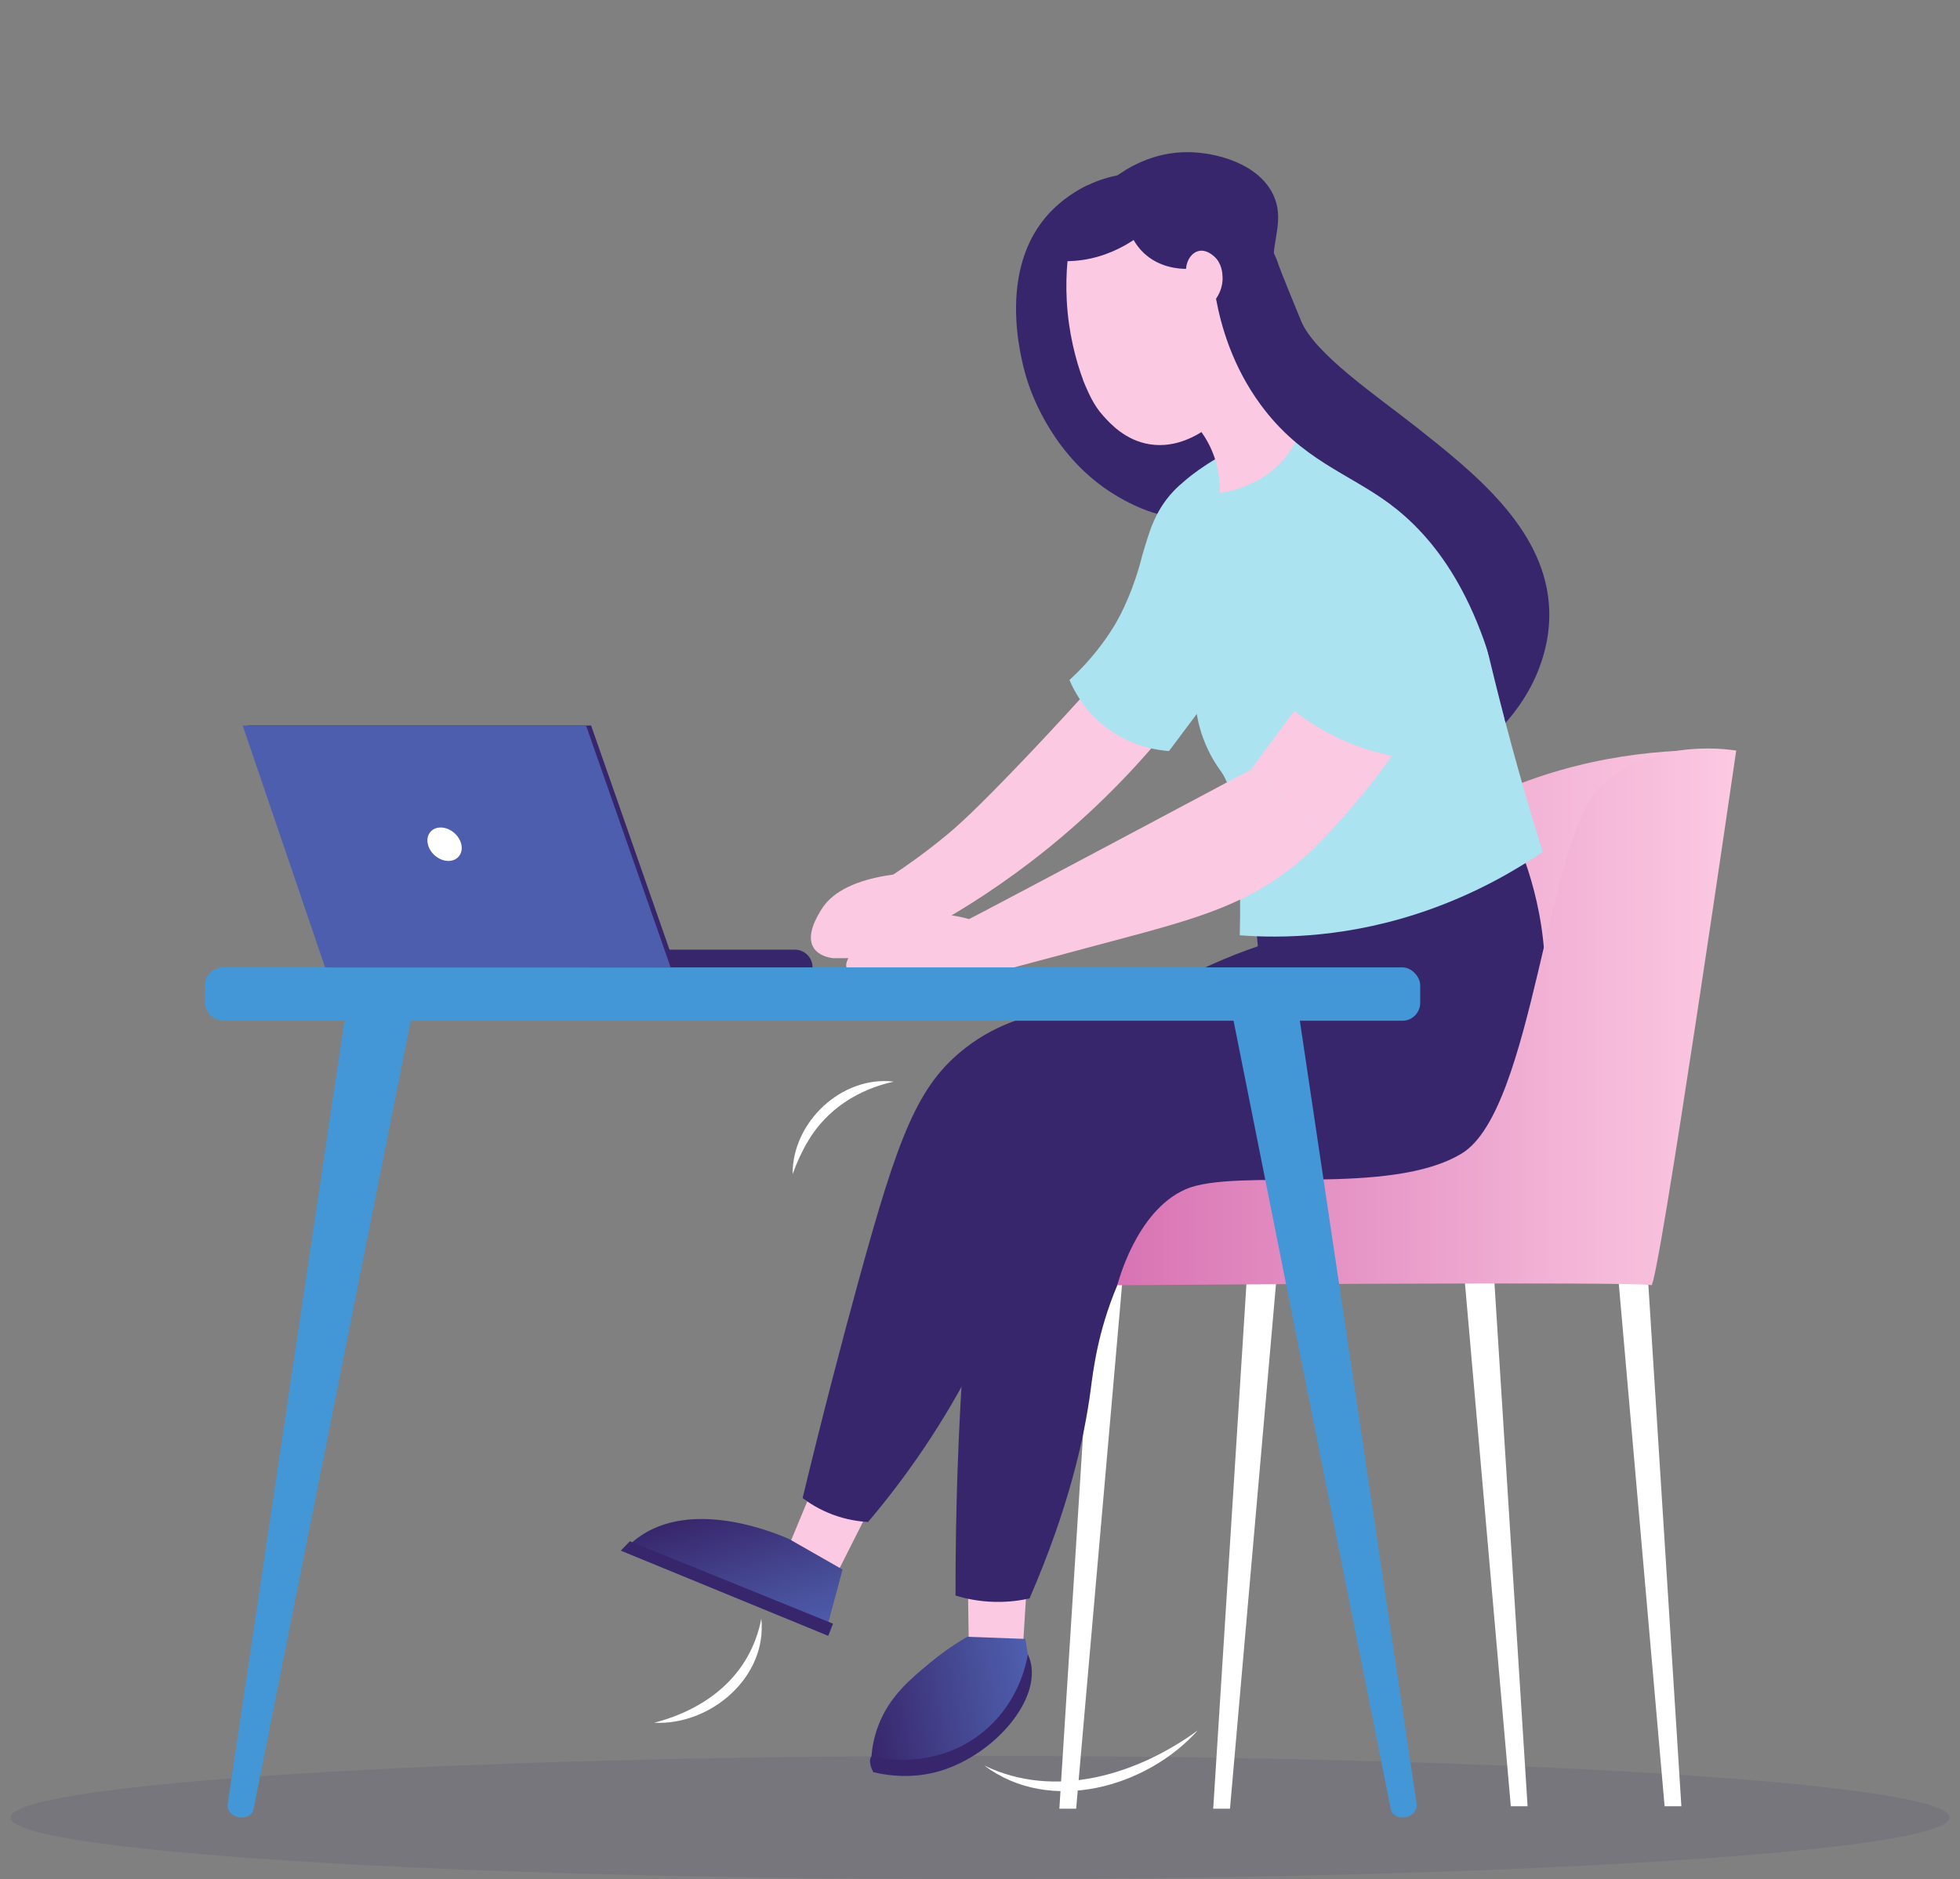 <?xml version="1.0" encoding="UTF-8"?><svg xmlns="http://www.w3.org/2000/svg" xmlns:xlink="http://www.w3.org/1999/xlink" id="Laag_1" data-name="Laag 1" viewBox="0 0 376.34 360.85"><rect x="0" y="0" width="376.34" height="360.85" fill="#808080" stroke="none"/><defs><style> .cls-1 { fill: #38266c; } .cls-2 { fill: #abe3f1; } .cls-3, .cls-4 { fill: #38266c; } .cls-5 { fill: #fff; } .cls-4 { isolation: isolate; opacity: .11; } .cls-6 { fill: #4397d6; } .cls-7 { fill: url(#Naamloos_verloop_4-2); } .cls-8 { fill: url(#Naamloos_verloop_2-2); } .cls-9 { fill: #fcc9e2; } .cls-10 { fill: url(#Naamloos_verloop_2); } .cls-11 { fill: url(#Naamloos_verloop_4); } .cls-12 { fill: #4e5eae; } </style><linearGradient id="Naamloos_verloop_4" data-name="Naamloos verloop 4" x1="-652.91" y1="228.98" x2="-506.75" y2="228.98" gradientTransform="translate(-319.54 415.7) rotate(-180)" gradientUnits="userSpaceOnUse"><stop offset="0" stop-color="#fcc9e2"/><stop offset=".3" stop-color="#f2b2d5"/><stop offset="1" stop-color="#d873b3"/></linearGradient><linearGradient id="Naamloos_verloop_2" data-name="Naamloos verloop 2" x1="448" y1="1045.24" x2="476.48" y2="1045.24" gradientTransform="translate(1011.3 -438.43) rotate(73.39)" gradientUnits="userSpaceOnUse"><stop offset="0" stop-color="#38266c"/><stop offset=".7" stop-color="#48509b"/><stop offset="1" stop-color="#4e5eae"/></linearGradient><linearGradient id="Naamloos_verloop_2-2" data-name="Naamloos verloop 2" x1="166.6" y1="292.88" x2="199.55" y2="292.88" gradientTransform="translate(-48.16 68.43) rotate(-9.8)" xlink:href="#Naamloos_verloop_2"/><linearGradient id="Naamloos_verloop_4-2" data-name="Naamloos verloop 4" x1="-652.91" y1="220.44" x2="-534.09" y2="220.44" xlink:href="#Naamloos_verloop_4"/></defs><path class="cls-4" d="M188.17,360.85c102.81,0,186.15-5.3,186.15-11.83s-83.34-11.83-186.15-11.83S2.03,342.49,2.03,349.02s83.34,11.83,186.14,11.83Z"/><path class="cls-9" d="M160.66,302.24c2.36-4.68,4.73-9.37,7.09-14.05-3.4-2-6.8-4-10.2-6-2.04,4.91-4.08,9.83-6.12,14.74,3.08,1.77,6.15,3.54,9.23,5.3Z"/><path class="cls-3" d="M208.87,35.53c-1.45.69-5.07,2.6-8.12,6.22-9.69,11.54-4.16,29.33-3.42,31.57.84,2.58,5.08,14.63,16.8,21.74,10.64,6.45,15.38,3.16,21.18,8.15,13.74,11.83-4.73,40.66,6.16,50.31,10.8,9.57,46.43-3.52,54.27-25.78.62-1.77,2.13-6.2,1.65-11.93-1.25-14.68-14.54-25.18-25.55-33.88-7.44-5.88-19.42-13.96-22.02-20.31-3.92-9.55-4.2-10.41-4.2-10.41-.1-.31-.41-1.33-1.03-2.61-.33-.66-.82-1.59-1.52-2.64-.89-1.34-2.69-3.52-6.23-6.27-2.32-1.8-5.77-4.47-11.01-5.76-2.23-.55-9.37-1.99-16.94,1.62Z"/><path class="cls-9" d="M196.32,317.8c.32-5.21.65-10.42.97-15.63-3.83-.52-7.67-1.04-11.5-1.56.07,4.97.15,9.94.22,14.91,3.44.76,6.87,1.52,10.31,2.28Z"/><path class="cls-11" d="M333.37,144.17c-10.58-.5-26.23.15-43,6.9-28.54,11.5-26.68,27.14-57.25,40.9-21.92,9.86-43.27,11.08-45.67,23.4-5.31,27.29,79.12,6.36,79.12,6.36,7.18-8.64,14.48-17.32,21.88-26.02,15.01-17.64,29.99-34.82,44.92-51.54Z"/><path class="cls-5" d="M209.85,245.61l-6.44,101.73h3.22l8.94-101.99-5.72.26h0Z"/><path class="cls-5" d="M316.4,245.13l6.44,101.73h-3.22l-8.94-101.99,5.72.26h0ZM286.87,245.13l6.44,101.73h-3.22l-8.94-101.99,5.72.26ZM239.39,245.61l-6.44,101.73h3.22l8.94-101.99-5.72.26h0Z"/><g><path class="cls-10" d="M122.44,295.33c-.93.69-1.86,1.52-2.74,2.53,12.77,5.17,25.54,10.34,38.32,15.51.36-.67.72-1.34,1.09-2.01.89-3.32,1.78-6.63,2.67-9.95-3.44-1.96-6.87-3.92-10.31-5.89-3.04-1.31-18.74-7.77-29.01-.2Z"/><path class="cls-3" d="M159.96,311.81c-13.01-5.28-26.01-10.55-39.02-15.83-.58.6-1.16,1.2-1.74,1.8,13.28,5.45,26.56,10.91,39.83,16.36l.92-2.33Z"/></g><g><path class="cls-3" d="M167.22,339.22c.13.48.33.85.49,1.11,5.51,1.29,9.69.57,11.93,0,10.57-2.73,19.88-13.18,18.32-20.84-.17-.82-.43-1.44-.58-1.78-20.19,13.79-28.5,19.16-29.35,19.26-.06,0-.43.03-.69.3-.51.53-.22,1.59-.12,1.96Z"/><path class="cls-8" d="M185.74,314.31c-3.14,1.83-5.53,3.64-7.15,4.99-3.82,3.16-7.78,6.45-9.91,11.98-.94,2.44-1.24,4.6-1.35,5.99,1.38.34,11.73,2.7,20.77-4.15,7.37-5.59,8.94-13.55,9.26-15.41-.16-.99-.33-1.99-.49-2.98-3.71-.14-7.43-.27-11.14-.41Z"/></g><path class="cls-9" d="M223.16,141.25c1.57-3.99.43-8.35-2.45-10.52-3.71-2.79-10.03-1.72-13.08,3.25-4.41,4.86-8.16,8.86-10.94,11.77-9.53,10-12.97,12.98-14.75,14.46-4.07,3.38-7.69,5.94-10.41,7.73,1.48,3.88,2.95,7.76,4.43,11.64,6.6-3.49,14.03-8.03,21.74-13.91,10.96-8.36,19.3-17.02,25.45-24.42Z"/><path class="cls-3" d="M287.99,189.19c-40.22-3.62-67.7.6-83.2,4.12-6.6,1.5-13.05,3-19.34,7.87-9.25,7.15-12.92,16.8-20.7,45.16-3.32,12.13-6.94,25.98-10.64,41.34,1.31.99,3.24,2.23,5.79,3.18,2.7,1.01,5.09,1.32,6.78,1.41,6.64-7.83,14.6-18.73,21.55-32.86,6.45-13.1,10.15-25.15,12.34-34.7,4.98-1.78,10.42-3.38,16.33-4.62,27-5.66,50.61-1.09,66.03,3.65,1.69-11.51,3.37-23.03,5.06-34.54Z"/><path class="cls-3" d="M292.95,165.74c-17.36,2.93-34.72,5.87-52.08,8.8.22,2.39.43,4.79.65,7.18-10.95,3.75-25.22,10.64-39.17,24.21-.71.69-1.2,1.17-1.87,1.88-12.88,13.68-15.54,53.25-15.54,53.25-.88,13.12-1.5,28.34-1.47,45.34,1.87.58,4.49,1.16,7.63,1.22,2.62.05,4.87-.28,6.58-.66,7.56-17.44,10.49-30.73,11.72-39.91.49-3.69,1.31-11.17,5.14-20.25,2.92-6.93,6.48-12.14,9.1-15.53,2.55.98,31.84,11.72,54.04-4.5,2.72-1.99,12.48-9.12,16.88-22.12,2.91-8.59,2.34-16.4,1.98-21.46-.53-7.38-2.18-13.37-3.6-17.46Z"/><path class="cls-2" d="M264.96,86.01c-1.98-1.21-8.52-4.95-17.05-3.71-2.79.4-4.94,1.33-7.52,2.38-7.2,2.94-11.6,6.53-12.85,7.6-.94.81-1.5,1.28-2.22,2.05-3.76,4-4.71,8.13-5.97,12.23,0,0,0,0,0,0-1.61,6.46-3.93,11.24-5.56,13.87-1.66,2.68-4.34,6.39-8.44,10.16.82,1.93,2.69,5.61,6.59,8.75,5.06,4.07,10.44,4.74,12.52,4.89,1.78-2.37,3.56-4.74,5.33-7.12.24,1.44.56,2.62.84,3.51,1,3.17,2.4,5.47,3.23,6.69.31.45.54.76.65.92,2.06,2.87,4.02,10.49,3.54,31.38,7.87.6,21.16.53,36.65-5.02,9.01-3.23,16.23-7.4,21.5-10.99-4.66-15.05-7.83-27.28-9.87-35.71-1.69-6.98-4.05-17.32-10.42-29.12-3.19-5.91-6.14-9.84-10.94-12.77Z"/><path class="cls-7" d="M214.55,246.81s3.47-14.2,13.08-18.42c9.61-4.22,39.29,1.54,53.08-6.91,13.79-8.44,16.3-61.03,26.75-70.63,10.45-9.6,25.91-6.7,25.91-6.7,0,0-15.04,103.43-16.3,102.66s-102.53,0-102.53,0h0Z"/><path class="cls-9" d="M186.65,176.66c-2.81-.84-9.62-2.43-16.23.84-4.54,2.25-8.69,6.64-7.83,8.39.73,1.49,4.32-.54,11.35.49,2.26.33,6.74,3.32,11.66,2.04.77-.2,5.63-1.18,6.33-4.42.54-2.49-1.52-5.67-5.28-7.33Z"/><g><path class="cls-9" d="M247.06,87.49c1.2-1.56,1.98-3.12,2.5-4.5-1.38-1.7-2.82-3.67-4.23-5.91-2.05-3.26-3.55-6.37-4.67-9.09-6.57,2.63-13.15,5.27-19.72,7.9,1.54.48,6.26,2.19,9.76,7.09,3.56,4.99,3.58,10.12,3.52,11.71,2.15-.34,8.57-1.64,12.85-7.2Z"/><path class="cls-9" d="M231.79,82.27c-1.67,1.11-5.81,3.87-11.01,3.05-4.7-.74-7.62-3.99-8.94-5.46-1.95-2.17-2.81-4.24-4.53-8.4-1.17-2.83-.58-2.02-3.69-12.77-.5-1.74-1.15-4.01-.85-6.98.11-1.09.35-2.09.68-3.12,1.96-6.16,8.25-11.33,14.83-11.85,11.04-.86,18.8,11.7,21.29,19.13.65,1.93,2.1,6.44,1.09,12.11-.46,2.61-2.23,9.87-8.87,14.28Z"/></g><path class="cls-9" d="M279.36,116.25c-1.59,12.51-8.08,22.85-8.08,22.85-3.6,5.74-8.96,13.31-16.65,21.4-4.83-4.23-9.65-8.46-14.48-12.69,4.28-5.82,8.64-11.67,13.09-17.56,5.43-7.17,10.84-14.21,16.24-21.1.87-.18,6.39-1.27,8.85,1.74,1.41,1.74,1.19,4.07,1.03,5.36Z"/><path class="cls-9" d="M240.16,147.81c-40.15,21.39-53.29,28.32-56.07,29.71-.11.05-5.25,2.64-5.25,2.64.6,3.12,1.2,6.24,1.79,9.37,13.68-3.66,25.85-6.91,33.16-8.86,15.89-4.24,26.21-6.97,36.35-15.8,1.97-1.72,3.49-3.28,4.5-4.37-4.83-4.23-9.65-8.46-14.48-12.69Z"/><path class="cls-2" d="M280.78,117.2c-1.01,11.87-6.37,21.74-11.08,28.38-5.02-.74-8.9-2.14-11.51-3.28-2.22-.97-3.95-1.96-4.93-2.54-2.52-1.5-4.54-3.04-6.06-4.33,2.46-4,4.93-8.35,7.32-13.05,4.91-9.67,8.48-18.85,11.11-27.11,2.38.71,10.25,3.39,13.74,10.82,1.18,2.51,1.89,5.62,1.42,11.11Z"/><g><rect class="cls-6" x="39.35" y="185.77" width="233.34" height="10.25" rx="3.43" ry="3.43"/><path class="cls-6" d="M46.23,349.01h-.13c-1.5-.17-2.57-1.34-2.38-2.61l22.88-153.49,12.82.32-30.75,154.23c-.2.99-1.28,1.67-2.45,1.54Z"/><path class="cls-6" d="M269.49,349.01h.13c1.5-.17,2.57-1.34,2.38-2.61l-22.88-153.49-12.82.32,30.75,154.23c.2.99,1.28,1.67,2.45,1.54Z"/></g><path class="cls-5" d="M171.63,207.71c-6.84,1.47-12.91,5.36-16.48,11.42-1.18,1.97-2.15,4.09-2.96,6.36-.09-9.98,9.42-18.98,19.44-17.78h0Z"/><path class="cls-5" d="M125.6,330.83c10.21-2.64,18.48-9.16,20.58-19.98,1.16,11.26-9.77,20.53-20.58,19.98h0Z"/><path class="cls-3" d="M244.58,48.58c.32-3.72,1.87-7.43-.29-11.55-3.01-5.73-10.88-7.76-16.13-7.81-6.94-.07-12,3.26-14.03,4.78-.95.37-11.45,4.63-14.15,15.92-2.02,8.42,1.1,17.41,7.99,23.09-1.41-3.87-2.8-9.04-3.14-15.23-.15-2.79-.07-5.34.14-7.62.91-.02,1.89-.09,2.92-.24,4.25-.63,7.56-2.36,9.78-3.83.44.78,1.08,1.68,1.98,2.53,3.01,2.81,6.8,3.01,8.08,3.01.12-1.75,1.14-3.13,2.44-3.43,1.36-.31,2.53.68,2.89.98,1.53,1.3,1.65,3.24,1.68,3.91.13,2.14-.86,3.72-1.25,4.28.98,5.28,3.15,12.98,8.59,20.38,7.78,10.58,16.8,13.1,24.72,18.98,8.18,6.07,17.81,17.66,22.28,42.08,1.16-22.74-4.86-36.53-10.47-44.87-12.54-18.66-35.46-29.07-34.04-45.35Z"/><path class="cls-9" d="M180.22,167.53c-2.33-.08-17.91-.49-22.52,7.15-.78,1.29-3,4.87-1.49,7.31.93,1.5,2.84,1.9,3.77,2.02.96,0,1.93,0,2.89-.01,5.81-2.49,11.63-4.98,17.44-7.47-.03-3-.07-6.01-.1-9.01Z"/><g><path class="cls-1" d="M113.38,185.77h42.64c0-1.88-1.52-3.4-3.4-3.4h-39.24v3.4Z"/><polygon class="cls-1" points="113.5 139.33 47.57 139.33 63.39 185.77 129.74 185.77 113.5 139.33"/><polygon class="cls-12" points="46.6 139.33 62.42 185.77 128.77 185.77 112.53 139.33 46.6 139.33"/><path class="cls-5" d="M82.15,162.12c.41,1.77,2.18,3.21,3.95,3.21s2.88-1.44,2.47-3.21c-.41-1.77-2.18-3.21-3.95-3.21s-2.88,1.44-2.47,3.21Z"/></g><path class="cls-5" d="M189.01,339.05c13.64,6.59,29.33,1.74,40.97-6.75-9.86,10.99-28.43,16.19-40.97,6.75h0Z"/></svg>